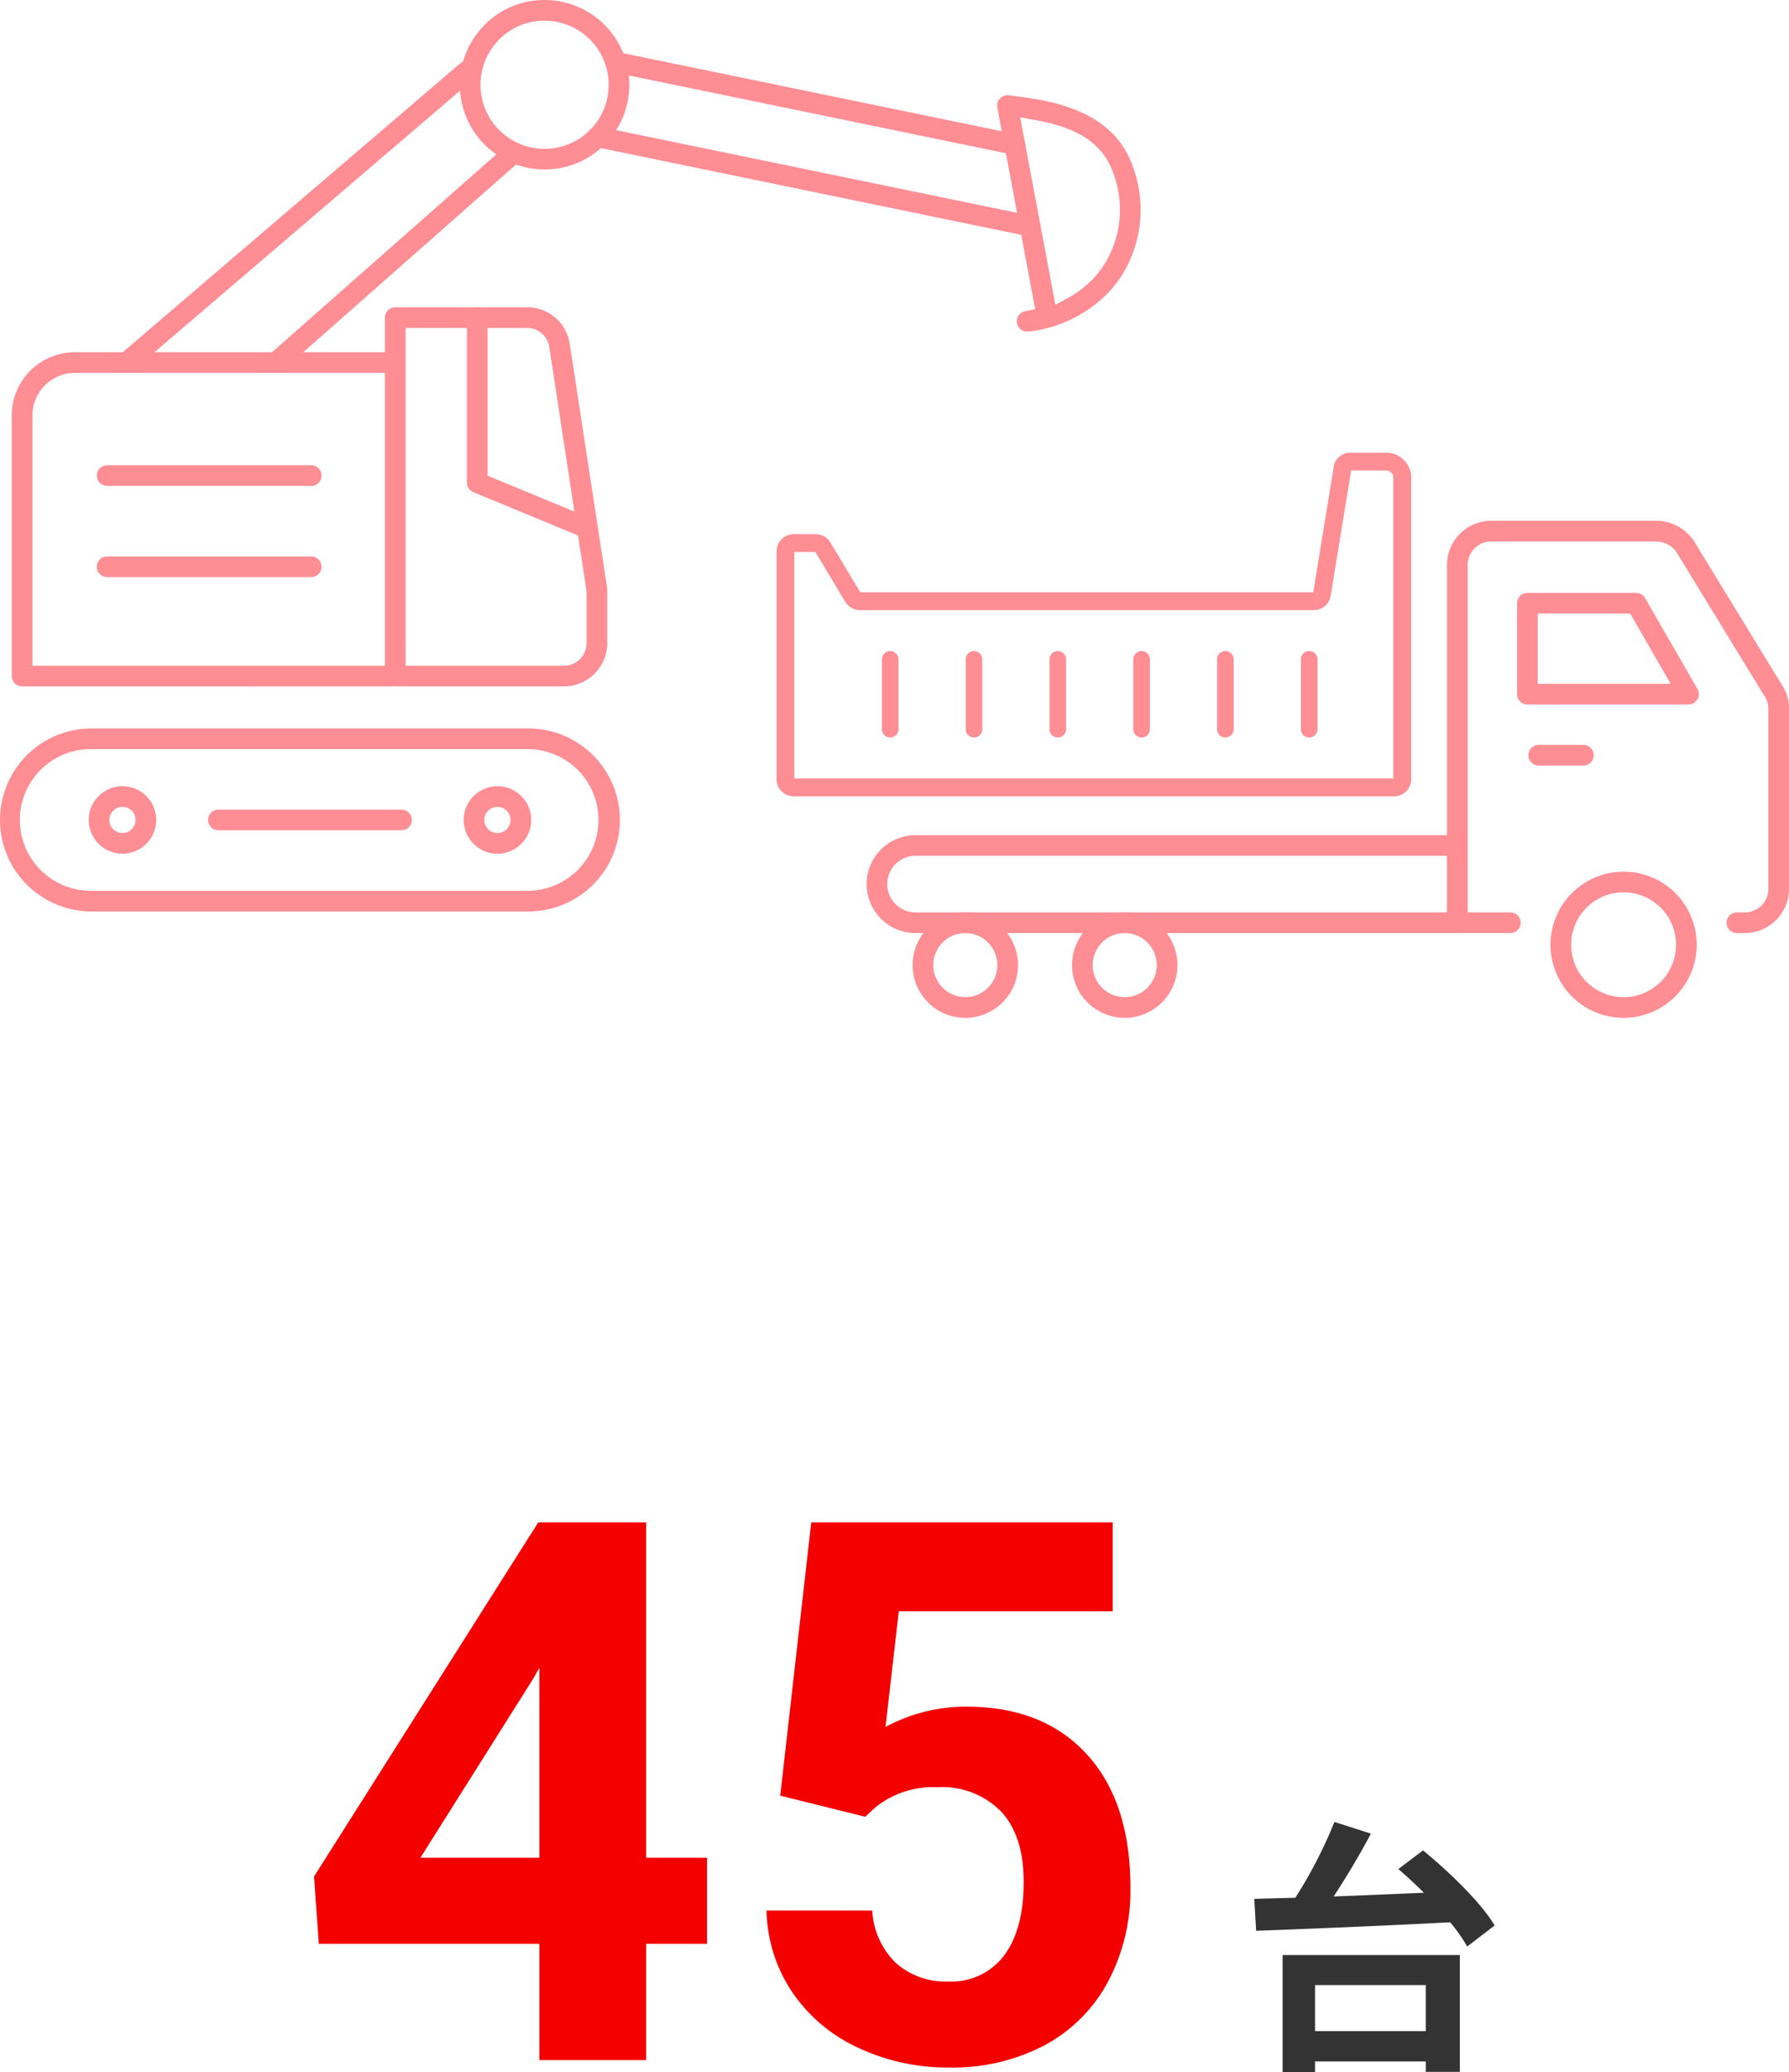 <svg xmlns="http://www.w3.org/2000/svg" width="201.001" height="232.854" viewBox="0 0 201.001 232.854">
  <g id="グループ_2148" data-name="グループ 2148" transform="translate(-853 -1901.496)">
    <g id="グループ_1964" data-name="グループ 1964" transform="translate(8.186 0.79)">
      <path id="パス_984" data-name="パス 984" d="M39.595-22.744h6.848v9.67H39.595V0H27.6V-13.074H2.822l-.54-7.554,25.193-39.8H39.595Zm-25.359,0H27.6V-44.077l-.789,1.37Zm40.425-6.973L58.147-60.43H92.014v10H67.983L66.489-37.437a19.017,19.017,0,0,1,9.089-2.283q8.633,0,13.53,5.354t4.9,14.983A21.909,21.909,0,0,1,91.537-8.9a17.43,17.43,0,0,1-7.076,7.18A22.091,22.091,0,0,1,73.586.83,23.459,23.459,0,0,1,63.418-1.39,18.036,18.036,0,0,1,56.01-7.637a17.024,17.024,0,0,1-2.885-9.172H65a8.866,8.866,0,0,0,2.635,5.873,8.355,8.355,0,0,0,5.914,2.1,7.374,7.374,0,0,0,6.267-2.926q2.2-2.926,2.2-8.28,0-5.146-2.532-7.886a9.291,9.291,0,0,0-7.18-2.739,10.383,10.383,0,0,0-6.931,2.241l-1.162,1.079Z" transform="translate(877.814 2132.21)" fill="#f40000"/>
      <path id="パス_985" data-name="パス 985" d="M21.087-7.208v5.174H8.644V-7.208ZM5,2.572H8.644v-1.2H21.087V2.542h3.829V-10.588H5ZM18.006-20.249c.927.808,1.914,1.7,2.871,2.662-3.44.15-6.909.3-10.14.419,1.436-2.183,2.931-4.7,4.187-7.059l-4.1-1.316a51.324,51.324,0,0,1-4.4,8.524c-1.675.03-3.23.09-4.606.12l.209,3.589c5.563-.209,13.908-.538,21.8-.957a19.3,19.3,0,0,1,1.914,2.722l3.081-2.363c-1.525-2.572-5.085-6.012-8.046-8.435Z" transform="translate(983.919 2130.988)" fill="#333"/>
    </g>
    <g id="グループ_1872" data-name="グループ 1872" transform="translate(-0.267)">
      <path id="パス_433" data-name="パス 433" d="M449.4,210.249a10.283,10.283,0,1,1,0-20.566h49.081a10.283,10.283,0,0,1,0,20.566Zm0-18.245a7.962,7.962,0,1,0,0,15.923h49.081a7.962,7.962,0,0,0,0-15.923Z" transform="translate(414.151 1793.672)" fill="#ff8d94"/>
      <path id="パス_434" data-name="パス 434" d="M495.006,203.76a3.793,3.793,0,1,1,3.794-3.793,3.8,3.8,0,0,1-3.794,3.793m0-5.266a1.471,1.471,0,1,0,1.471,1.473,1.473,1.473,0,0,0-1.471-1.473" transform="translate(414.151 1793.672)" fill="#ff8d94"/>
      <path id="パス_435" data-name="パス 435" d="M452.875,203.76a3.793,3.793,0,1,1,3.794-3.793,3.8,3.8,0,0,1-3.794,3.793m0-5.266a1.471,1.471,0,1,0,1.472,1.473,1.473,1.473,0,0,0-1.472-1.473" transform="translate(414.151 1793.672)" fill="#ff8d94"/>
      <path id="パス_436" data-name="パス 436" d="M463.692,201.126a1.161,1.161,0,1,1,0-2.321h20.5a1.161,1.161,0,1,1,0,2.321Z" transform="translate(414.151 1793.672)" fill="#ff8d94"/>
      <path id="パス_437" data-name="パス 437" d="M500.285,126.871a9.523,9.523,0,0,1-7.425-15.461,9.738,9.738,0,0,1,.7-.786,9.412,9.412,0,0,1,5.677-2.739,9.645,9.645,0,0,1,1.084-.061,9.524,9.524,0,0,1,7.426,15.461,10.218,10.218,0,0,1-.707.792,9.4,9.4,0,0,1-5.671,2.732,9.7,9.7,0,0,1-1.086.062m.034-16.724a7.345,7.345,0,0,0-.822.046,7.094,7.094,0,0,0-4.29,2.068,7.546,7.546,0,0,0-.531.6,7.2,7.2,0,0,0,5.616,11.691,7.274,7.274,0,0,0,.818-.046,7.2,7.2,0,0,0-.791-14.355" transform="translate(414.151 1793.672)" fill="#ff8d94"/>
      <path id="パス_438" data-name="パス 438" d="M554.511,145.09a1.161,1.161,0,0,1-.217-2.3l1.131-.214-4.258-22.681a1.165,1.165,0,0,1,.29-1,1.212,1.212,0,0,1,.858-.372,1.236,1.236,0,0,1,.135.008c4.438.546,11.868,1.46,14.055,8.319a13.887,13.887,0,0,1-1.368,11.948,13.075,13.075,0,0,1-1.73,2.149,14.821,14.821,0,0,1-8.759,4.141,1.272,1.272,0,0,1-.137.008m3.181-3.02,1.392-.754a11.326,11.326,0,0,0,2.648-1.972,11.106,11.106,0,0,0,1.453-1.807,11.627,11.627,0,0,0,1.109-9.988c-1.378-4.318-5.276-5.58-8.906-6.246l-1.651-.3Z" transform="translate(414.151 1793.672)" fill="#ff8d94"/>
      <path id="パス_439" data-name="パス 439" d="M554.855,134.393a1.254,1.254,0,0,1-.237-.024l-48.584-10.024a1.161,1.161,0,0,1,.233-2.3,1.1,1.1,0,0,1,.236.025l48.584,10.022a1.165,1.165,0,0,1,.9,1.373,1.165,1.165,0,0,1-1.135.927" transform="translate(414.151 1793.672)" fill="#ff8d94"/>
      <path id="パス_440" data-name="パス 440" d="M553.134,125.226a1.262,1.262,0,0,1-.237-.024l-44.863-9.256a1.163,1.163,0,0,1-.9-1.373,1.158,1.158,0,0,1,1.134-.926,1.194,1.194,0,0,1,.238.024l44.861,9.255a1.162,1.162,0,0,1-.231,2.3" transform="translate(414.151 1793.672)" fill="#ff8d94"/>
      <path id="パス_441" data-name="パス 441" d="M483.522,184.955a1.162,1.162,0,0,1-1.161-1.161V143.518a1.162,1.162,0,0,1,1.161-1.161h14.815a4.821,4.821,0,0,1,4.792,4.115l4.2,27.436a1.172,1.172,0,0,1,.014.177v6.024a4.853,4.853,0,0,1-4.848,4.846Zm1.161-2.323h17.808a2.527,2.527,0,0,0,2.525-2.523v-5.848l-4.183-27.438a2.511,2.511,0,0,0-2.5-2.144H484.683Z" transform="translate(414.151 1793.672)" fill="#ff8d94"/>
      <path id="パス_442" data-name="パス 442" d="M441.6,184.955a1.163,1.163,0,0,1-1.161-1.161v-29.3a7.093,7.093,0,0,1,7.084-7.086h35.428a1.161,1.161,0,0,1,0,2.323H447.525a4.767,4.767,0,0,0-4.761,4.763v28.142h40.189a1.161,1.161,0,0,1,0,2.323Z" transform="translate(414.151 1793.672)" fill="#ff8d94"/>
      <path id="パス_443" data-name="パス 443" d="M504.423,168.054a1.124,1.124,0,0,1-.441-.088l-11.688-4.837a1.157,1.157,0,0,1-.719-1.073V143.518a1.161,1.161,0,0,1,2.323,0v17.761l10.969,4.54a1.162,1.162,0,0,1-.444,2.235" transform="translate(414.151 1793.672)" fill="#ff8d94"/>
      <path id="パス_444" data-name="パス 444" d="M451.157,162.427a1.16,1.16,0,1,1,0-2.321h22.925a1.16,1.16,0,1,1,0,2.321Z" transform="translate(414.151 1793.672)" fill="#ff8d94"/>
      <path id="パス_445" data-name="パス 445" d="M451.157,172.676a1.161,1.161,0,0,1,0-2.323h22.925a1.161,1.161,0,0,1,0,2.323Z" transform="translate(414.151 1793.672)" fill="#ff8d94"/>
      <path id="パス_446" data-name="パス 446" d="M470.117,149.727a1.161,1.161,0,0,1-.769-2.032L495.5,124.623a1.161,1.161,0,1,1,1.536,1.741l-26.153,23.074a1.163,1.163,0,0,1-.768.289" transform="translate(414.151 1793.672)" fill="#ff8d94"/>
      <path id="パス_447" data-name="パス 447" d="M453.334,149.727a1.16,1.16,0,0,1-.755-2.043l38.2-32.7a1.161,1.161,0,1,1,1.51,1.763l-38.206,32.7a1.16,1.16,0,0,1-.754.279" transform="translate(414.151 1793.672)" fill="#ff8d94"/>
      <path id="パス_448" data-name="パス 448" d="M621.534,222.205a8.214,8.214,0,1,1,8.215-8.213,8.224,8.224,0,0,1-8.215,8.213m0-14.106a5.892,5.892,0,1,0,5.893,5.893,5.9,5.9,0,0,0-5.893-5.893" transform="translate(414.151 1793.672)" fill="#ff8d94"/>
      <path id="パス_449" data-name="パス 449" d="M565.484,222.205a5.924,5.924,0,1,1,5.925-5.925,5.93,5.93,0,0,1-5.925,5.925m0-9.528a3.6,3.6,0,1,0,3.6,3.6,3.608,3.608,0,0,0-3.6-3.6" transform="translate(414.151 1793.672)" fill="#ff8d94"/>
      <path id="パス_450" data-name="パス 450" d="M547.573,222.205a5.924,5.924,0,1,1,5.925-5.925,5.932,5.932,0,0,1-5.925,5.925m0-9.528a3.6,3.6,0,1,0,3.6,3.6,3.607,3.607,0,0,0-3.6-3.6" transform="translate(414.151 1793.672)" fill="#ff8d94"/>
      <path id="パス_451" data-name="パス 451" d="M610.726,186.99a1.161,1.161,0,0,1-1.161-1.161V175.61a1.162,1.162,0,0,1,1.161-1.161h12.217a1.165,1.165,0,0,1,1.006.583l5.882,10.218a1.161,1.161,0,0,1-1.007,1.74Zm1.16-2.322h14.93l-4.544-7.9H611.886Z" transform="translate(414.151 1793.672)" fill="#ff8d94"/>
      <path id="パス_452" data-name="パス 452" d="M612,193.852a1.161,1.161,0,0,1,0-2.323h5.009a1.161,1.161,0,0,1,0,2.323Z" transform="translate(414.151 1793.672)" fill="#ff8d94"/>
      <path id="パス_453" data-name="パス 453" d="M634.295,212.677a1.161,1.161,0,1,1,0-2.321h.758a2.65,2.65,0,0,0,2.742-2.541v-20.4a2.525,2.525,0,0,0-.491-1.458L627.43,169.8a2.828,2.828,0,0,0-2.28-1.128H606.761a2.651,2.651,0,0,0-2.745,2.539v39.147h4.758a1.161,1.161,0,1,1,0,2.321h-5.919a1.163,1.163,0,0,1-1.163-1.16V171.209a4.975,4.975,0,0,1,5.069-4.862H625.15a5.138,5.138,0,0,1,4.268,2.242l9.865,16.149a4.734,4.734,0,0,1,.834,2.673v20.4a4.972,4.972,0,0,1-5.064,4.862Z" transform="translate(414.151 1793.672)" fill="#ff8d94"/>
      <path id="パス_454" data-name="パス 454" d="M541.984,212.678a5.5,5.5,0,0,1,0-11h60.87a1.162,1.162,0,0,1,1.162,1.16v8.683a1.164,1.164,0,0,1-1.162,1.162Zm0-8.684a3.18,3.18,0,1,0,0,6.361h59.709v-6.361Z" transform="translate(414.151 1793.672)" fill="#ff8d94"/>
      <path id="パス_455" data-name="パス 455" d="M528.291,197.309a1.928,1.928,0,0,1-1.926-1.926V169.776a1.928,1.928,0,0,1,1.926-1.927h2.472a1.937,1.937,0,0,1,1.653.936l3.361,5.6h50.888L589,160.076a1.862,1.862,0,0,1,1.809-1.38h4.058a2.8,2.8,0,0,1,2.8,2.8v33.888a1.928,1.928,0,0,1-1.927,1.926Zm.074-2h67.3V161.495a.8.8,0,0,0-.8-.8h-3.946l-2.295,14.076a1.916,1.916,0,0,1-1.9,1.615H535.735a1.932,1.932,0,0,1-1.652-.936l-3.362-5.6h-2.356Z" transform="translate(414.151 1793.672)" fill="#ff8d94"/>
      <path id="パス_456" data-name="パス 456" d="M586.208,190.7a.933.933,0,0,1-.933-.933v-7.845a.933.933,0,1,1,1.866,0v7.845a.933.933,0,0,1-.933.933" transform="translate(414.151 1793.672)" fill="#ff8d94"/>
      <path id="パス_457" data-name="パス 457" d="M576.793,190.7a.933.933,0,0,1-.933-.933v-7.845a.933.933,0,0,1,1.866,0v7.845a.933.933,0,0,1-.933.933" transform="translate(414.151 1793.672)" fill="#ff8d94"/>
      <path id="パス_458" data-name="パス 458" d="M567.378,190.7a.933.933,0,0,1-.933-.933v-7.845a.933.933,0,1,1,1.866,0v7.845a.933.933,0,0,1-.933.933" transform="translate(414.151 1793.672)" fill="#ff8d94"/>
      <path id="パス_459" data-name="パス 459" d="M557.963,190.7a.933.933,0,0,1-.933-.933v-7.845a.933.933,0,1,1,1.866,0v7.845a.933.933,0,0,1-.933.933" transform="translate(414.151 1793.672)" fill="#ff8d94"/>
      <path id="パス_460" data-name="パス 460" d="M548.548,190.7a.934.934,0,0,1-.933-.933v-7.845a.933.933,0,0,1,1.866,0v7.845a.934.934,0,0,1-.933.933" transform="translate(414.151 1793.672)" fill="#ff8d94"/>
      <path id="パス_461" data-name="パス 461" d="M539.133,190.7a.934.934,0,0,1-.933-.933v-7.845a.933.933,0,1,1,1.866,0v7.845a.934.934,0,0,1-.933.933" transform="translate(414.151 1793.672)" fill="#ff8d94"/>
    </g>
  </g>
</svg>
